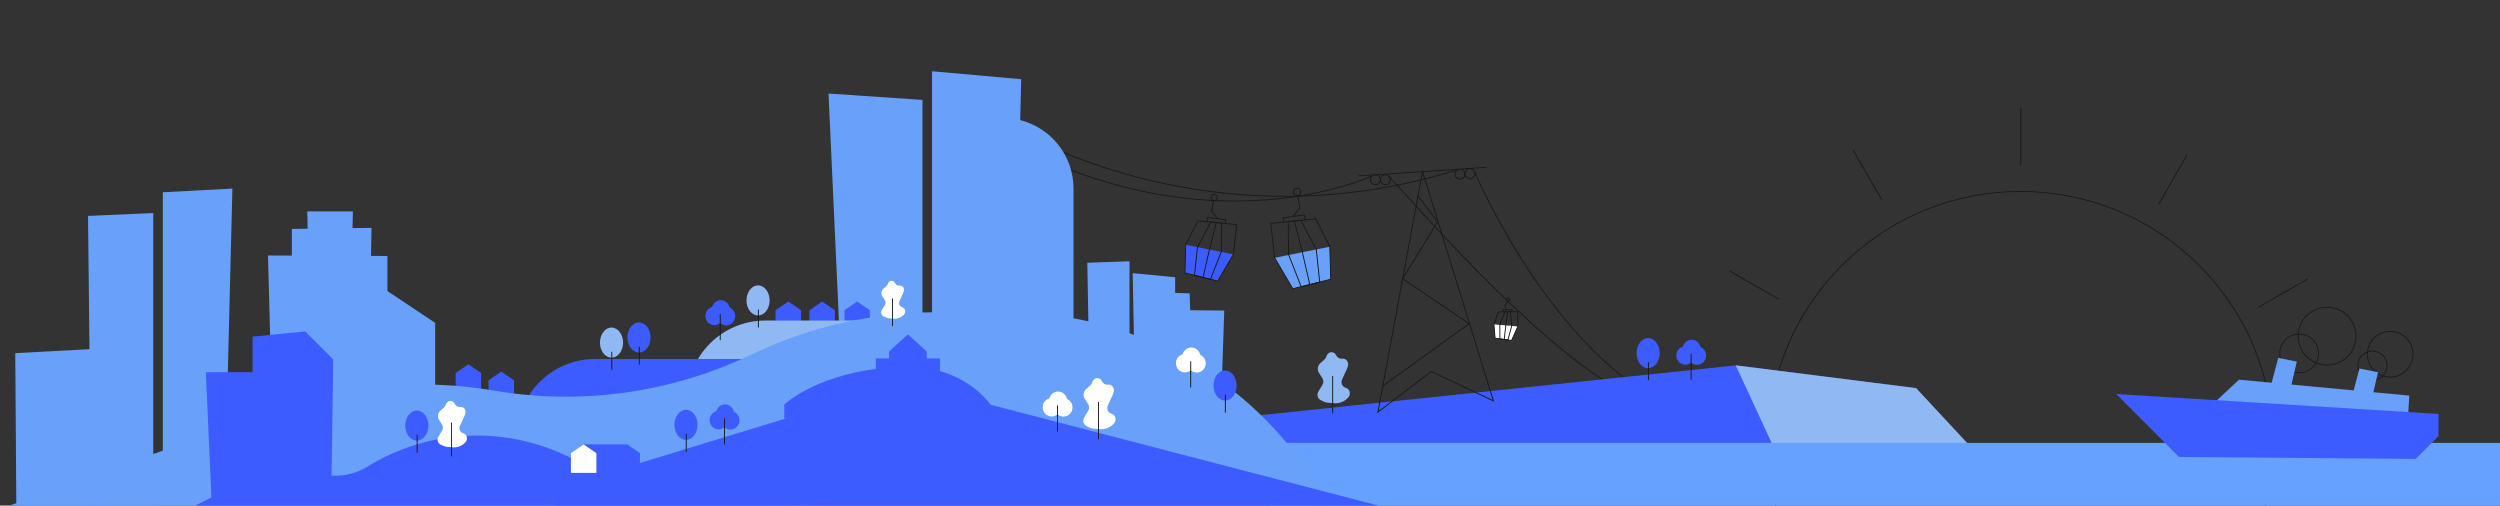 <?xml version="1.0" encoding="UTF-8"?> <svg xmlns="http://www.w3.org/2000/svg" xmlns:xlink="http://www.w3.org/1999/xlink" version="1.1" id="Layer_1" x="0px" y="0px" viewBox="0 0 5340 1080" style="enable-background:new 0 0 5340 1080;" xml:space="preserve"><rect x="0" y="0" width="5340" height="1080" fill="#333333" stroke="none"/> <style type="text/css"> .st0{clip-path:url(#SVGID_00000124157187515723642970000007070988740904991364_);fill:none;stroke:#191919;stroke-width:2;stroke-miterlimit:10;} .st1{clip-path:url(#SVGID_00000124157187515723642970000007070988740904991364_);} .st2{fill:none;stroke:#191919;stroke-width:2;stroke-miterlimit:10;} .st3{clip-path:url(#SVGID_00000124157187515723642970000007070988740904991364_);fill:#3C5CFF;} .st4{clip-path:url(#SVGID_00000124157187515723642970000007070988740904991364_);fill:#90B9F4;} .st5{clip-path:url(#SVGID_00000124157187515723642970000007070988740904991364_);fill:#66A1FF;} .st6{clip-path:url(#SVGID_00000124157187515723642970000007070988740904991364_);fill:#69A0F9;} .st7{fill:#90B9F4;} .st8{fill:#3C5CFF;} .st9{fill:#FFFFFF;} .st10{clip-path:url(#SVGID_00000124157187515723642970000007070988740904991364_);fill:#FFFFFF;} .st11{fill:#69A0F9;} </style> <g> <defs> <rect id="SVGID_1_" x="0" width="5340" height="1080"></rect> </defs> <clipPath id="SVGID_00000119807901772124960360000015371731092407043228_"> <use xlink:href="#SVGID_1_" style="overflow:visible;"></use> </clipPath> <path style="clip-path:url(#SVGID_00000119807901772124960360000015371731092407043228_);fill:none;stroke:#191919;stroke-width:2;stroke-miterlimit:10;" d=" M2966.2,376.1c78.9,85.3,346.1,393.8,528.1,474.6"></path> <path style="clip-path:url(#SVGID_00000119807901772124960360000015371731092407043228_);fill:none;stroke:#191919;stroke-width:2;stroke-miterlimit:10;" d=" M2140.5,295.1c445.6,244.9,791.2,80.2,791.2,80.2"></path> <path style="clip-path:url(#SVGID_00000119807901772124960360000015371731092407043228_);fill:none;stroke:#191919;stroke-width:2;stroke-miterlimit:10;" d=" M3149.6,366.5c0,0,163.8,390.5,430.9,509.1"></path> <path style="clip-path:url(#SVGID_00000119807901772124960360000015371731092407043228_);fill:none;stroke:#191919;stroke-width:2;stroke-miterlimit:10;" d=" M2126.1,256.5c468.6,257.6,875.3,141,986.4,106.2"></path> <circle style="clip-path:url(#SVGID_00000119807901772124960360000015371731092407043228_);fill:none;stroke:#191919;stroke-width:2;stroke-miterlimit:10;" cx="4911.1" cy="754.9" r="41.4"></circle> <circle style="clip-path:url(#SVGID_00000119807901772124960360000015371731092407043228_);fill:none;stroke:#191919;stroke-width:2;stroke-miterlimit:10;" cx="5067.5" cy="780.9" r="31.2"></circle> <circle style="clip-path:url(#SVGID_00000119807901772124960360000015371731092407043228_);fill:none;stroke:#191919;stroke-width:2;stroke-miterlimit:10;" cx="5105.5" cy="756.6" r="48.8"></circle> <circle style="clip-path:url(#SVGID_00000119807901772124960360000015371731092407043228_);fill:none;stroke:#191919;stroke-width:2;stroke-miterlimit:10;" cx="4970.6" cy="718" r="61.8"></circle> <g style="clip-path:url(#SVGID_00000119807901772124960360000015371731092407043228_);"> <ellipse transform="matrix(0.707 -0.707 0.707 0.707 593.767 3329.839)" class="st2" cx="4316.4" cy="948.2" rx="539.7" ry="539.7"></ellipse> <line class="st2" x1="4316.4" y1="230.4" x2="4316.4" y2="352.9"></line> <line class="st2" x1="3958.4" y1="320.9" x2="4019.6" y2="427"></line> <line class="st2" x1="3593" y1="933.4" x2="3715.4" y2="933.4"></line> <line class="st2" x1="5019.3" y1="953.8" x2="4896.9" y2="953.8"></line> <line class="st2" x1="4928.9" y1="595.9" x2="4822.8" y2="657.1"></line> <line class="st2" x1="4671.6" y1="331.1" x2="4610.4" y2="437.1"></line> </g> <polygon style="clip-path:url(#SVGID_00000119807901772124960360000015371731092407043228_);fill:#3C5CFF;" points="2576.7,898.9 3707.5,780.4 4093,829.1 4105.5,927.8 4110,952.7 2582.7,966.3 "></polygon> <polygon style="clip-path:url(#SVGID_00000119807901772124960360000015371731092407043228_);fill:#90B9F4;" points="3707.5,780.4 3786.8,951.6 4206.9,951.6 4093,829.1 "></polygon> <path style="clip-path:url(#SVGID_00000119807901772124960360000015371731092407043228_);fill:#66A1FF;" d="M2691.5,945.9h2836.9 l-78.2,186l-2724.7,34L2691.5,945.9L2691.5,945.9z"></path> <polygon style="clip-path:url(#SVGID_00000119807901772124960360000015371731092407043228_);fill:#69A0F9;" points="1970.4,719.1 1793.5,719.1 1769.7,199.8 1970.4,213.4 "></polygon> <path style="clip-path:url(#SVGID_00000119807901772124960360000015371731092407043228_);fill:#69A0F9;" d="M2116.1,252h26.1 c83.2,0,150.8,67.6,150.8,150.8v354.9h-176.9V252L2116.1,252z"></path> <polygon style="clip-path:url(#SVGID_00000119807901772124960360000015371731092407043228_);fill:#69A0F9;" points="2167.7,719.1 1990.8,719.1 1990.8,152.2 2181.3,169.2 "></polygon> <polygon style="clip-path:url(#SVGID_00000119807901772124960360000015371731092407043228_);fill:#3C5CFF;" points="1027.7,838.8 973.3,838.8 973.3,796.8 1000.5,778.1 1027.7,796.8 "></polygon> <polygon style="clip-path:url(#SVGID_00000119807901772124960360000015371731092407043228_);fill:#3C5CFF;" points="1097.9,854.3 1043.5,854.3 1043.5,812.4 1070.7,793.7 1097.9,812.4 "></polygon> <polygon style="clip-path:url(#SVGID_00000119807901772124960360000015371731092407043228_);fill:#3C5CFF;" points="1711,704.7 1656.6,704.7 1656.6,662.7 1683.8,644 1711,662.7 "></polygon> <polygon style="clip-path:url(#SVGID_00000119807901772124960360000015371731092407043228_);fill:#3C5CFF;" points="1783.3,704.7 1728.9,704.7 1728.9,662.7 1756.1,644 1783.3,662.7 "></polygon> <polygon style="clip-path:url(#SVGID_00000119807901772124960360000015371731092407043228_);fill:#3C5CFF;" points="1858.1,704.7 1803.7,704.7 1803.7,662.7 1830.9,644 1858.1,662.7 "></polygon> <polygon style="clip-path:url(#SVGID_00000119807901772124960360000015371731092407043228_);fill:#69A0F9;" points="929.5,1066.1 796.9,1066.1 796.9,601.2 929.5,689.7 "></polygon> <path style="clip-path:url(#SVGID_00000119807901772124960360000015371731092407043228_);fill:#90B9F4;" d="M1634.6,684.7h402.7 c92.1,0,166.7,74.6,166.7,166.7v0c0,92.1-74.6,166.7-166.7,166.7h-402.7c-92.1,0-166.7-74.6-166.7-166.7v0 C1467.9,759.3,1542.5,684.7,1634.6,684.7z"></path> <path style="clip-path:url(#SVGID_00000119807901772124960360000015371731092407043228_);fill:#3C5CFF;" d="M1270.8,766.8h322 c92.1,0,166.7,74.6,166.7,166.7l0,0c0,92.1-74.6,166.7-166.7,166.7h-322c-92.1,0-166.7-74.6-166.7-166.7l0,0 C1104.1,841.4,1178.8,766.8,1270.8,766.8z"></path> <path style="clip-path:url(#SVGID_00000119807901772124960360000015371731092407043228_);fill:#69A0F9;" d="M1055.1,834.3 L1055.1,834.3c184,31.3,373.2,5.7,542.2-73.4l16.1-7.5c121.6-56.9,254.2-86.4,388.4-86.4h150.6c257.7,0,498.6,127.9,642.9,341.4 l43.6,64.5L-4.8,1088.8l597.1-213.8C740.5,821.9,899.9,807.9,1055.1,834.3L1055.1,834.3z"></path> <path style="clip-path:url(#SVGID_00000119807901772124960360000015371731092407043228_);fill:#3C5CFF;" d="M376.2,1100.1 c4.6-1.6,112-56,179.5-90.4c34.3-17.4,74.5-18.9,109.9-3.9l0,0c38.9,16.5,83.4,13,119.3-9.1l0,0c127.1-78.5,285-87.9,420.5-25.2 l41.7,19.3c29.1,13.5,62.1,15.7,92.8,6.4l471.7-143.9c78.6-24,162.2-25.7,241.7-5l960.1,249.6L376.2,1100.1L376.2,1100.1z"></path> <path style="clip-path:url(#SVGID_00000119807901772124960360000015371731092407043228_);fill:#3C5CFF;" d="M1987.1,787.5 c88.3,17,128.4,76.5,128.4,76.5v30.6l-127.3-45.9L1987.1,787.5z"></path> <g style="clip-path:url(#SVGID_00000119807901772124960360000015371731092407043228_);"> <ellipse class="st7" cx="1306.2" cy="731.8" rx="24.7" ry="32.1"></ellipse> <line class="st2" x1="1306.8" y1="751.3" x2="1306.8" y2="789.8"></line> </g> <g style="clip-path:url(#SVGID_00000119807901772124960360000015371731092407043228_);"> <ellipse class="st7" cx="1619.2" cy="641.7" rx="24.7" ry="32.1"></ellipse> <line class="st2" x1="1619.8" y1="661.2" x2="1619.8" y2="699.6"></line> </g> <g style="clip-path:url(#SVGID_00000119807901772124960360000015371731092407043228_);"> <ellipse class="st8" cx="1364.9" cy="720.9" rx="24.7" ry="32.1"></ellipse> <line class="st2" x1="1365.5" y1="740.4" x2="1365.5" y2="778.8"></line> </g> <g style="clip-path:url(#SVGID_00000119807901772124960360000015371731092407043228_);"> <ellipse class="st8" cx="1465.3" cy="907.4" rx="24.7" ry="32.1"></ellipse> <line class="st2" x1="1465.8" y1="926.9" x2="1465.8" y2="965.3"></line> </g> <g style="clip-path:url(#SVGID_00000119807901772124960360000015371731092407043228_);"> <ellipse class="st8" cx="890.4" cy="909.1" rx="24.7" ry="32.1"></ellipse> <line class="st2" x1="891" y1="928.6" x2="891" y2="967"></line> </g> <g style="clip-path:url(#SVGID_00000119807901772124960360000015371731092407043228_);"> <ellipse class="st8" cx="1539.6" cy="660.9" rx="19.3" ry="19.7"></ellipse> <ellipse class="st8" cx="1526" cy="674.8" rx="19.3" ry="19.7"></ellipse> <ellipse class="st8" cx="1551.2" cy="675.2" rx="19.3" ry="19.7"></ellipse> <line class="st2" x1="1538.4" y1="671" x2="1538.4" y2="726.6"></line> </g> <g style="clip-path:url(#SVGID_00000119807901772124960360000015371731092407043228_);"> <ellipse class="st8" cx="3613.4" cy="745.4" rx="19.3" ry="19.7"></ellipse> <ellipse class="st8" cx="3599.8" cy="759.3" rx="19.3" ry="19.7"></ellipse> <ellipse class="st8" cx="3625" cy="759.6" rx="19.3" ry="19.7"></ellipse> <line class="st2" x1="3612.2" y1="755.4" x2="3612.2" y2="811.1"></line> </g> <g style="clip-path:url(#SVGID_00000119807901772124960360000015371731092407043228_);"> <ellipse class="st8" cx="1548.6" cy="883.5" rx="19.3" ry="19.7"></ellipse> <ellipse class="st8" cx="1535" cy="897.5" rx="19.3" ry="19.7"></ellipse> <ellipse class="st8" cx="1560.2" cy="897.8" rx="19.3" ry="19.7"></ellipse> <line class="st2" x1="1547.4" y1="893.6" x2="1547.4" y2="949.3"></line> </g> <g style="clip-path:url(#SVGID_00000119807901772124960360000015371731092407043228_);"> <ellipse class="st9" cx="2260.1" cy="856" rx="19.3" ry="19.7"></ellipse> <ellipse class="st9" cx="2246.4" cy="869.9" rx="19.3" ry="19.7"></ellipse> <ellipse class="st9" cx="2271.6" cy="870.2" rx="19.3" ry="19.7"></ellipse> <line class="st2" x1="2258.8" y1="866" x2="2258.8" y2="921.7"></line> </g> <line style="clip-path:url(#SVGID_00000119807901772124960360000015371731092407043228_);fill:none;stroke:#191919;stroke-width:2;stroke-miterlimit:10;" x1="366.6" y1="475.4" x2="364.9" y2="475.4"></line> <g style="clip-path:url(#SVGID_00000119807901772124960360000015371731092407043228_);"> <path class="st9" d="M2333,816.6c-0.7,2.4-2,4.6-3.8,6.2c-2.4,2.1-6,5.3-9.4,8.5c-5.6,5-6.9,13.9-2.8,20.3c2.5,4,5.2,8.3,7.4,11.8 c2.6,4.1,2.6,9.6,0.1,13.9l-8.7,14.5c-3.8,6.3-1.7,14.8,4.4,17.9l4.6,2.4c4.1,2.1,8.6,3.4,13.2,3.7c3.6,0.2,8,0.6,12.4,0.9 c10.8,0.7,21.4-3.7,29.1-12.1l0,0c6-6.5,3.9-17.5-4-20.4l-2.9-1.1c-6.3-2.4-9.2-10.4-6.2-17.1l10.6-23.2l1.6-4.7 c3.1-8.8-3.4-17.8-11.8-16.5l0,0c-5,0.8-10-1.8-12.6-6.5l-0.8-1.5C2348.5,804.3,2335.9,806.3,2333,816.6L2333,816.6L2333,816.6z"></path> <line class="st2" x1="2346.4" y1="858.7" x2="2346.4" y2="938"></line> </g> <g style="clip-path:url(#SVGID_00000119807901772124960360000015371731092407043228_);"> <path class="st7" d="M2833.3,761.2c-0.7,2.4-2,4.6-3.8,6.2c-2.4,2.1-6,5.3-9.4,8.5c-5.6,5-6.9,13.9-2.8,20.3 c2.5,4,5.2,8.3,7.4,11.8c2.6,4.1,2.6,9.6,0.1,13.9l-8.7,14.5c-3.8,6.3-1.7,14.8,4.4,17.9l4.6,2.4c4.1,2.1,8.6,3.4,13.2,3.7 c3.6,0.2,8,0.6,12.4,0.9c10.8,0.7,21.4-3.7,29.1-12.1l0,0c6-6.5,3.9-17.5-4-20.4l-2.9-1.1c-6.3-2.4-9.2-10.4-6.2-17.1l10.6-23.2 l1.6-4.7c3.1-8.8-3.4-17.8-11.8-16.5l0,0c-5,0.8-10-1.8-12.6-6.5l-0.8-1.5C2848.7,748.9,2836.1,750.9,2833.3,761.2L2833.3,761.2 L2833.3,761.2z"></path> <line class="st2" x1="2846.6" y1="803.3" x2="2846.6" y2="882.6"></line> </g> <g style="clip-path:url(#SVGID_00000119807901772124960360000015371731092407043228_);"> <path class="st9" d="M952.1,864.5c-0.6,2.2-1.8,4.2-3.4,5.6c-2.2,1.9-5.4,4.9-8.6,7.7c-5.1,4.6-6.2,12.7-2.6,18.5 c2.3,3.6,4.7,7.6,6.7,10.7c2.4,3.7,2.4,8.7,0.1,12.6l-7.9,13.2c-3.5,5.8-1.5,13.4,4,16.3l4.2,2.2c3.8,1.9,7.8,3.1,12,3.4 c3.2,0.2,7.3,0.5,11.3,0.8c9.8,0.7,19.4-3.3,26.5-11l0,0c5.4-5.9,3.5-15.9-3.6-18.6l-2.7-1c-5.8-2.2-8.4-9.5-5.6-15.5l9.7-21.1 l1.5-4.2c2.8-8-3.1-16.2-10.8-15l0,0c-4.6,0.7-9.1-1.6-11.4-5.9l-0.8-1.4C966.2,853.3,954.7,855.1,952.1,864.5L952.1,864.5 L952.1,864.5z"></path> <line class="st2" x1="964.3" y1="902.8" x2="964.3" y2="974.9"></line> </g> <polygon style="clip-path:url(#SVGID_00000119807901772124960360000015371731092407043228_);fill:#69A0F9;" points="223.1,1085.4 34.9,1085.4 32.6,754.3 223.1,744.1 "></polygon> <polygon style="clip-path:url(#SVGID_00000119807901772124960360000015371731092407043228_);fill:#69A0F9;" points="327.4,1085.4 194.8,1085.4 188,461.2 327.4,455 "></polygon> <polygon style="clip-path:url(#SVGID_00000119807901772124960360000015371731092407043228_);fill:#69A0F9;" points="480.5,1041.2 347.8,1041.2 347.8,410.7 496.4,402.8 "></polygon> <polygon style="clip-path:url(#SVGID_00000119807901772124960360000015371731092407043228_);fill:#69A0F9;" points="827.5,924.4 582.6,924.4 572.4,545.7 827.5,546.8 "></polygon> <polygon style="clip-path:url(#SVGID_00000119807901772124960360000015371731092407043228_);fill:#69A0F9;" points="786.7,924.4 623.4,924.4 623.4,489 793.5,486.7 "></polygon> <polygon style="clip-path:url(#SVGID_00000119807901772124960360000015371731092407043228_);fill:#69A0F9;" points="742.4,924.4 667.6,924.4 656.3,451.5 753.8,451.5 "></polygon> <polygon style="clip-path:url(#SVGID_00000119807901772124960360000015371731092407043228_);fill:#3C5CFF;" points="572.2,1065.4 451.7,1065.4 439.7,795.1 572.2,795 "></polygon> <path style="clip-path:url(#SVGID_00000119807901772124960360000015371731092407043228_);fill:#3C5CFF;" d="M707.3,1077.4H539.5 V719.1l112.3-11.2l60,60L707.3,1077.4z"></path> <polygon style="clip-path:url(#SVGID_00000119807901772124960360000015371731092407043228_);fill:#69A0F9;" points="2412.6,780.4 2326.4,780.4 2322.5,561.2 2412.6,558.1 "></polygon> <polygon style="clip-path:url(#SVGID_00000119807901772124960360000015371731092407043228_);fill:#69A0F9;" points="2510.1,814.4 2423.9,814.4 2419.4,583.4 2510.1,592.2 "></polygon> <polygon style="clip-path:url(#SVGID_00000119807901772124960360000015371731092407043228_);fill:#69A0F9;" points="2607.6,884.7 2521.5,884.7 2521.5,662.5 2615,663.3 "></polygon> <polygon style="clip-path:url(#SVGID_00000119807901772124960360000015371731092407043228_);fill:#69A0F9;" points="2548.7,846.1 2462.5,846.1 2462.5,623.9 2541,626.7 "></polygon> <g style="clip-path:url(#SVGID_00000119807901772124960360000015371731092407043228_);"> <ellipse class="st8" cx="2616.7" cy="823.5" rx="24.7" ry="32.1"></ellipse> <line class="st2" x1="2617.3" y1="843" x2="2617.3" y2="881.4"></line> </g> <g style="clip-path:url(#SVGID_00000119807901772124960360000015371731092407043228_);"> <ellipse class="st8" cx="3520.4" cy="754.3" rx="24.7" ry="32.1"></ellipse> <line class="st2" x1="3521" y1="773.8" x2="3521" y2="812.2"></line> </g> <g style="clip-path:url(#SVGID_00000119807901772124960360000015371731092407043228_);"> <ellipse class="st9" cx="2544.7" cy="761.9" rx="19.3" ry="19.7"></ellipse> <ellipse class="st9" cx="2531" cy="775.8" rx="19.3" ry="19.7"></ellipse> <ellipse class="st9" cx="2556.2" cy="776.1" rx="19.3" ry="19.7"></ellipse> <line class="st2" x1="2543.4" y1="771.9" x2="2543.4" y2="827.6"></line> </g> <g style="clip-path:url(#SVGID_00000119807901772124960360000015371731092407043228_);"> <path class="st9" d="M1896.4,606.3c-0.5,1.8-1.5,3.4-2.8,4.6c-1.8,1.6-4.4,4-7,6.3c-4.2,3.8-5.1,10.3-2.1,15.1 c1.8,3,3.9,6.2,5.5,8.8c1.9,3.1,1.9,7.1,0.1,10.3l-6.5,10.8c-2.8,4.7-1.3,11,3.3,13.3l3.4,1.8c3.1,1.6,6.4,2.5,9.8,2.8 c2.7,0.2,6,0.4,9.2,0.7c8,0.5,15.9-2.7,21.7-9l0,0c4.4-4.8,2.9-13-2.9-15.2l-2.2-0.8c-4.7-1.8-6.9-7.7-4.6-12.7l7.9-17.2l1.2-3.5 c2.3-6.5-2.5-13.3-8.8-12.3l0,0c-3.8,0.6-7.4-1.3-9.3-4.8l-0.6-1.1C1907.9,597.2,1898.5,598.6,1896.4,606.3L1896.4,606.3 L1896.4,606.3z"></path> <line class="st2" x1="1906.3" y1="637.6" x2="1906.3" y2="696.6"></line> </g> <rect x="1870.6" y="765.6" style="clip-path:url(#SVGID_00000119807901772124960360000015371731092407043228_);fill:#3C5CFF;" width="137.2" height="113.4"></rect> <polygon style="clip-path:url(#SVGID_00000119807901772124960360000015371731092407043228_);fill:#3C5CFF;" points="1979.5,768.2 1899,768.2 1899,750.8 1939.2,714.3 1979.5,750.8 "></polygon> <path style="clip-path:url(#SVGID_00000119807901772124960360000015371731092407043228_);fill:#3C5CFF;" d="M1874.3,787.5 c-136.9,17-199,76.5-199,76.5v30.6l197.3-45.9L1874.3,787.5z"></path> <polygon style="clip-path:url(#SVGID_00000119807901772124960360000015371731092407043228_);fill:#3C5CFF;" points="1366.6,1010 1312.2,1010 1312.2,968 1339.4,949.3 1366.6,968 "></polygon> <polygon style="clip-path:url(#SVGID_00000119807901772124960360000015371731092407043228_);fill:#3C5CFF;" points="1246.7,949.3 1339.4,949.3 1366.6,968 1366.6,1010 1246.6,1010 "></polygon> <polygon style="clip-path:url(#SVGID_00000119807901772124960360000015371731092407043228_);fill:#FFFFFF;" points="1273.9,1010 1219.5,1010 1219.5,968 1246.7,949.3 1273.9,968 "></polygon> <line style="clip-path:url(#SVGID_00000119807901772124960360000015371731092407043228_);fill:none;stroke:#191919;stroke-width:2;stroke-miterlimit:10;" x1="3693.6" y1="578.2" x2="3799.7" y2="639.4"></line> <g style="clip-path:url(#SVGID_00000119807901772124960360000015371731092407043228_);"> <polygon class="st11" points="4729.1,860.9 4782.4,811 5146.3,845 5142.9,900.6 "></polygon> <polygon class="st11" points="4845.9,841.6 4866.3,764.5 4906,772.4 4891.2,835.9 "></polygon> <polygon class="st11" points="5019.3,864.3 5039.8,787.2 5079.4,795.1 5064.7,858.6 "></polygon> <path class="st8" d="M4654.2,976l-133.8-134.4l688.2,42.5v47.6l-33.2,33.2l-15.3,15.3c0,0-18.5-0.2-48.5-0.4 C4984.4,978.8,4650.1,976,4654.2,976L4654.2,976z"></path> </g> <polygon style="clip-path:url(#SVGID_00000119807901772124960360000015371731092407043228_);fill:none;stroke:#191919;stroke-width:2;stroke-miterlimit:10;" points=" 3038.5,366.5 3189.9,856.3 3057.2,793.4 2943.3,880.2 "></polygon> <polyline style="clip-path:url(#SVGID_00000119807901772124960360000015371731092407043228_);fill:none;stroke:#191919;stroke-width:2;stroke-miterlimit:10;" points=" 3028.3,418.1 3070.8,473.7 2996,595.3 3138,691.4 2951.8,825.7 "></polyline> <line style="clip-path:url(#SVGID_00000119807901772124960360000015371731092407043228_);fill:none;stroke:#191919;stroke-width:2;stroke-miterlimit:10;" x1="2902.4" y1="375.6" x2="3174.6" y2="357.4"></line> <circle style="clip-path:url(#SVGID_00000119807901772124960360000015371731092407043228_);fill:none;stroke:#191919;stroke-width:2;stroke-miterlimit:10;" cx="2937.8" cy="384" r="10.5"></circle> <circle style="clip-path:url(#SVGID_00000119807901772124960360000015371731092407043228_);fill:none;stroke:#191919;stroke-width:2;stroke-miterlimit:10;" cx="2959.3" cy="384" r="10.5"></circle> <circle style="clip-path:url(#SVGID_00000119807901772124960360000015371731092407043228_);fill:none;stroke:#191919;stroke-width:2;stroke-miterlimit:10;" cx="3118.5" cy="372" r="10.5"></circle> <circle style="clip-path:url(#SVGID_00000119807901772124960360000015371731092407043228_);fill:none;stroke:#191919;stroke-width:2;stroke-miterlimit:10;" cx="3140" cy="370.7" r="10.5"></circle> <g style="clip-path:url(#SVGID_00000119807901772124960360000015371731092407043228_);"> <circle class="st2" cx="2593.1" cy="421.8" r="6.7"></circle> <g> <polygon class="st8" points="2634.5,543.4 2532.7,522.9 2531,583 2601.1,600.4 "></polygon> <polygon class="st2" points="2601.1,600.4 2531,583 2532.7,522.9 2558.7,471.5 2641.5,479.8 2634.5,543.4 "></polygon> <polygon class="st2" points="2586.3,474.2 2557.8,527.9 2551.4,588.2 2585.4,597 2608.8,537.4 2609.5,476.5 "></polygon> <polyline class="st2" points="2598.2,474.8 2583.4,533.1 2569.9,592 "></polyline> </g> <polyline class="st2" points="2578,473.1 2579.8,464.4 2618.5,469.4 2617.6,476.7 "></polyline> <polyline class="st2" points="2600.1,466.4 2587.9,451.2 2592.2,427.8 "></polyline> </g> <g style="clip-path:url(#SVGID_00000119807901772124960360000015371731092407043228_);"> <circle class="st2" cx="2770.5" cy="409.8" r="7.8"></circle> <g> <polygon class="st11" points="2722.6,550.7 2840.5,527 2842.5,596.5 2761.3,616.7 "></polygon> <polygon class="st2" points="2761.3,616.7 2842.5,596.5 2840.5,527 2810.4,467.4 2714.4,477 2722.6,550.7 "></polygon> <polygon class="st2" points="2778.4,470.5 2811.5,532.7 2818.9,602.6 2779.5,612.8 2752.4,543.8 2751.6,473.2 "></polygon> <polyline class="st2" points="2764.6,471.2 2781.8,538.7 2797.5,607 "></polyline> </g> <polyline class="st2" points="2788,469.3 2786,459.2 2741.2,464.9 2742.2,473.5 "></polyline> <polyline class="st2" points="2762.4,461.4 2776.6,443.9 2771.6,416.7 "></polyline> </g> <g style="clip-path:url(#SVGID_00000119807901772124960360000015371731092407043228_);"> <circle class="st2" cx="3221.9" cy="639.8" r="3.3"></circle> <g> <polygon class="st9" points="3242.1,697.3 3191,692.9 3193.5,722.4 3228.8,727.1 "></polygon> <polygon class="st2" points="3228.8,727.1 3193.5,722.4 3191,692.9 3200.9,666.2 3242,665.7 3242.1,697.3 "></polygon> <polygon class="st2" points="3214.6,666 3203.6,693.9 3203.8,723.9 3220.9,726.3 3229.1,695.8 3226.1,665.9 "></polygon> <polyline class="st2" points="3220.5,665.7 3216.4,695 3213.1,724.7 "></polyline> </g> <polyline class="st2" points="3210.5,665.9 3210.9,661.6 3230.1,661.8 3230.1,665.5 "></polyline> <polyline class="st2" points="3217.7,661.7 3214.5,652.6 3220.5,642.4 "></polyline> </g> </g> </svg> 